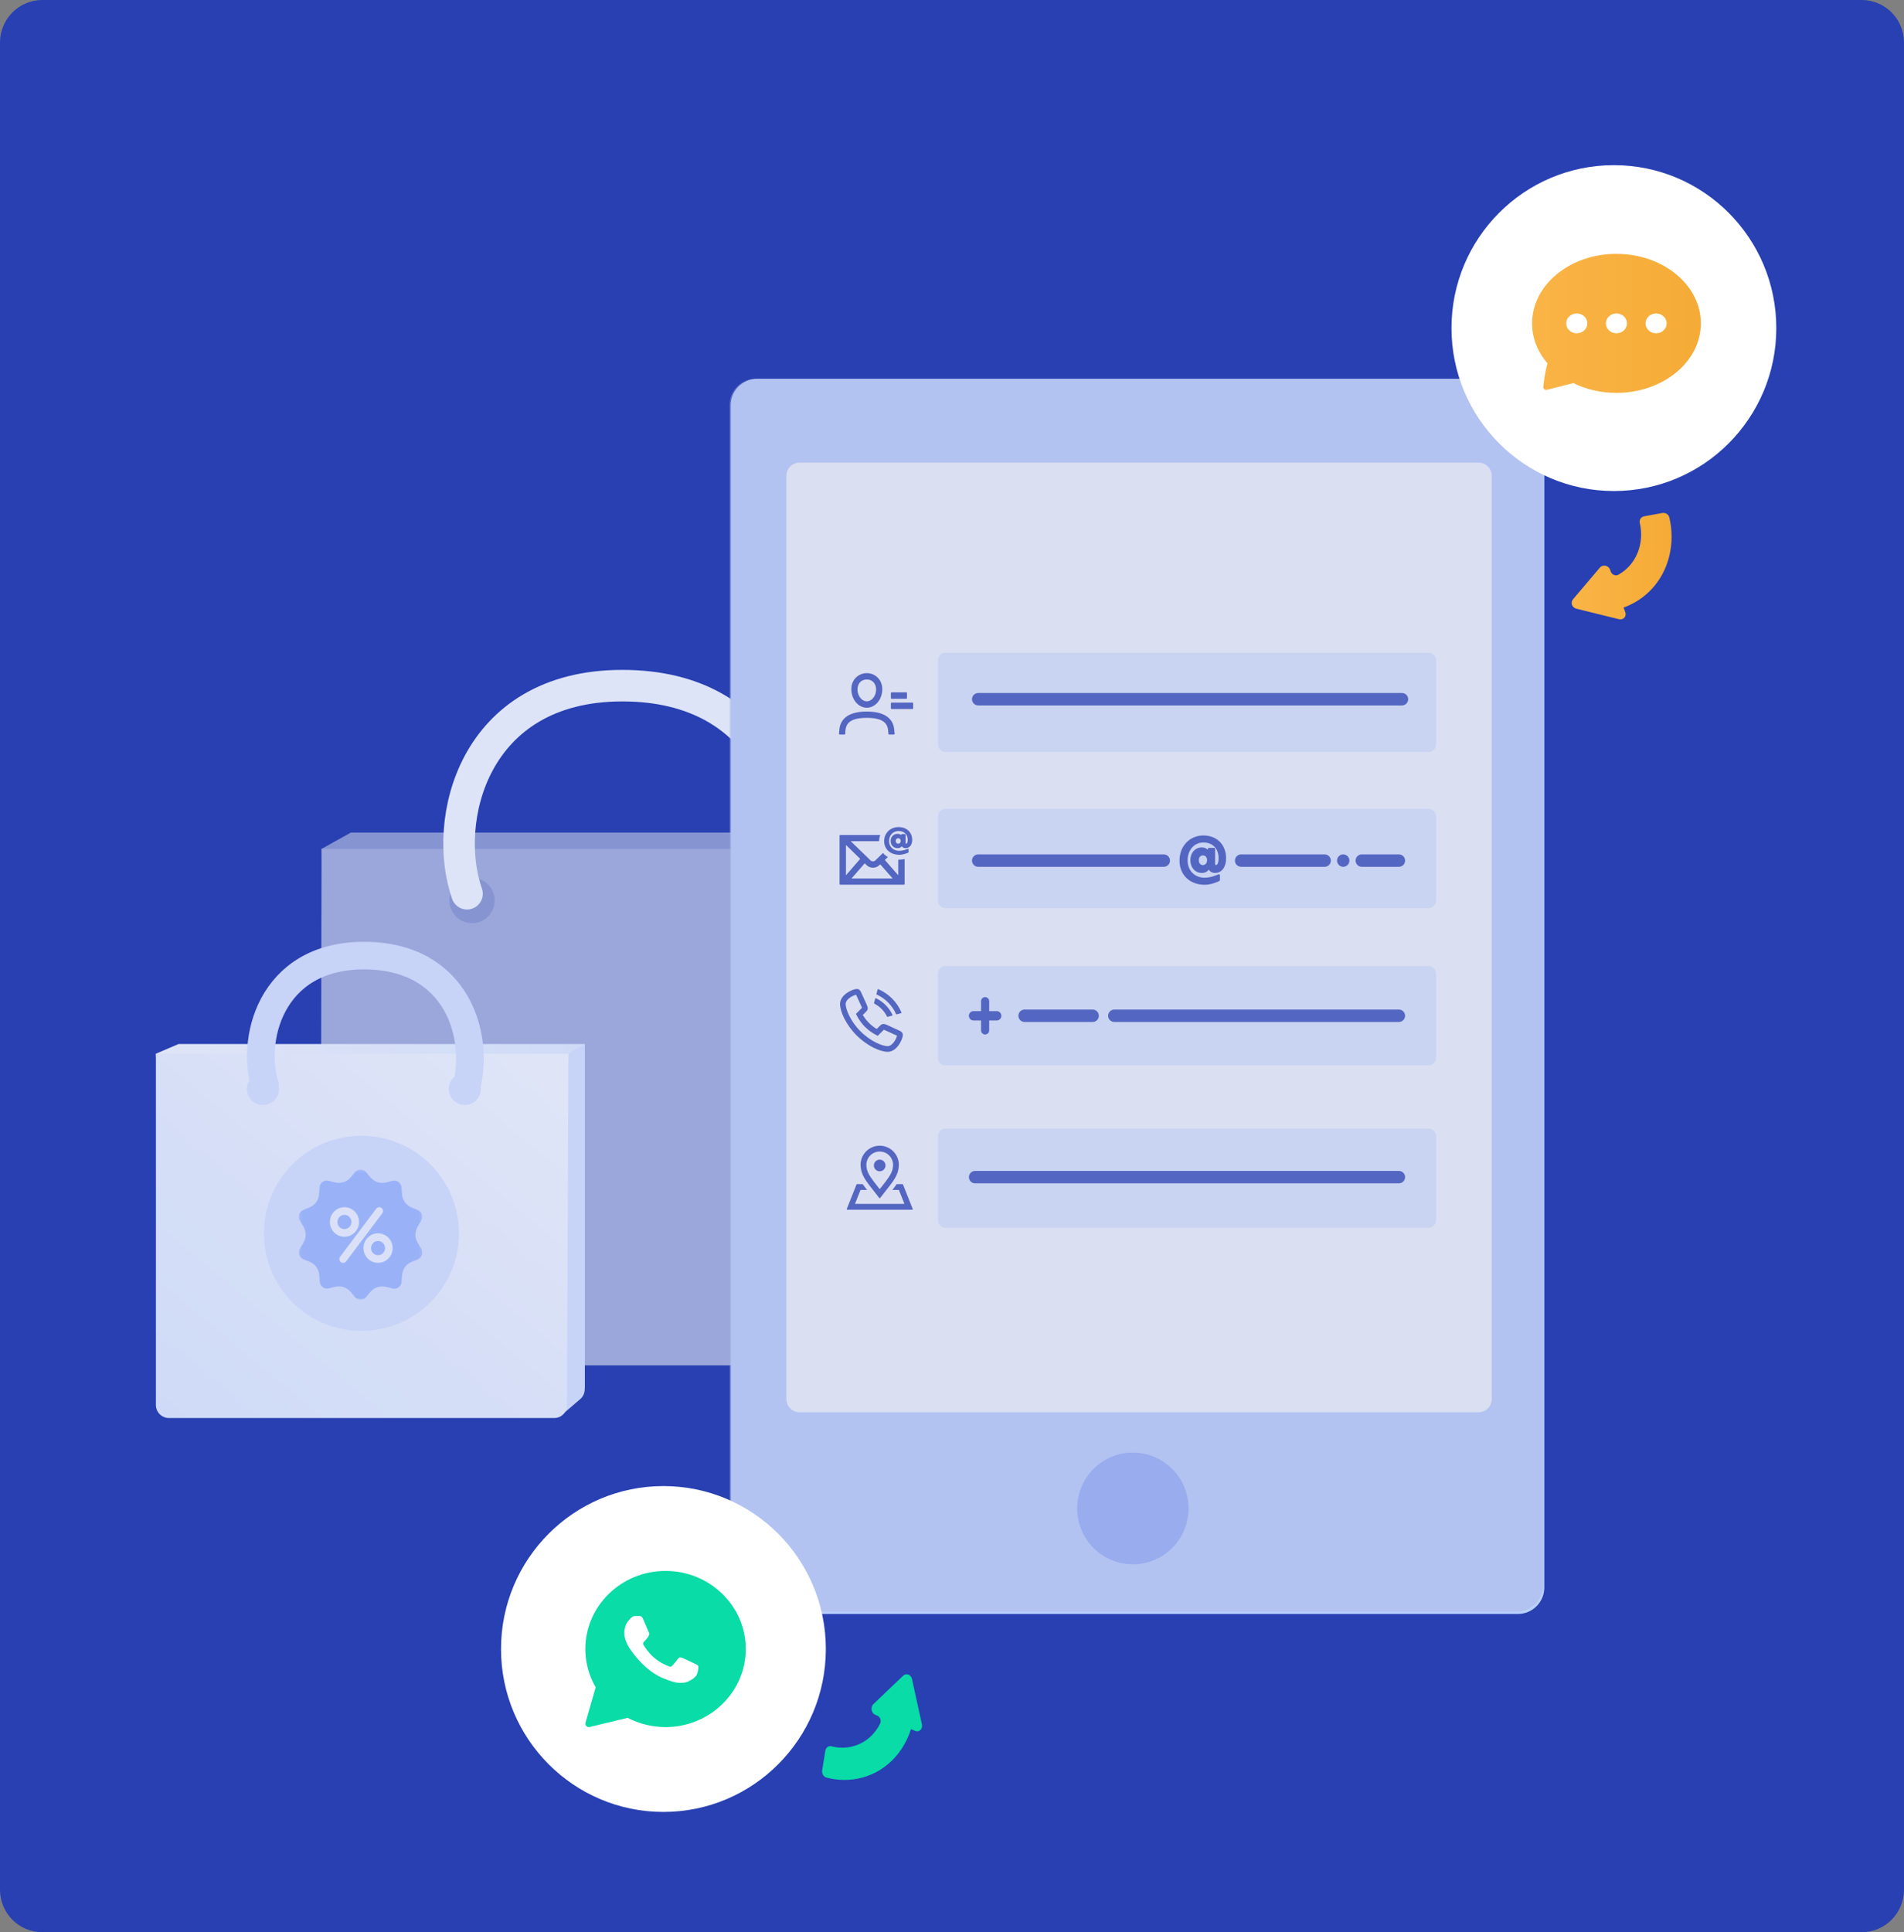 <svg xmlns="http://www.w3.org/2000/svg" width="689" height="699" viewBox="0 0 689 699" fill="none"><rect x="0" y="0" width="689" height="699" fill="#808080" stroke="none"/><g clip-path="url(#clip0_10610_3734)"><path d="M558.832 289.863H19.266V561.551H558.832V289.863Z" fill="white"></path><path d="M673.675 0H15.325C6.861 0 0 6.881 0 15.369V683.631C0 692.119 6.861 699 15.325 699H673.675C682.139 699 689 692.119 689 683.631V15.369C689 6.881 682.139 0 673.675 0Z" fill="#2840B2"></path><g opacity="0.9"><path fill-rule="evenodd" clip-rule="evenodd" d="M126.953 301.203H335.022L332.795 472.22C332.727 477.261 328.72 481.359 323.694 481.527L133.513 487.736C128.364 487.904 124.031 483.885 123.808 478.721L116.363 307.097L126.942 301.214L126.953 301.203Z" fill="#909FD6"></path><path fill-rule="evenodd" clip-rule="evenodd" d="M335.024 301.203V477.014C335.024 479.686 333.893 482.246 331.9 484.031L323.27 491.811L326.796 307.086L335.024 301.203Z" fill="#909FD6"></path><path fill-rule="evenodd" clip-rule="evenodd" d="M116.373 307.086H326.793L326.513 484.502C326.513 489.7 322.293 493.922 317.11 493.922H125.407C120.202 493.922 115.993 489.689 116.004 484.469L116.362 307.086H116.373Z" fill="#A7B1DF"></path><path d="M170.823 333.973C175.349 333.973 179.017 330.304 179.017 325.778C179.017 321.251 175.349 317.582 170.823 317.582C166.298 317.582 162.629 321.251 162.629 325.778C162.629 330.304 166.298 333.973 170.823 333.973Z" fill="#909FD6"></path><path d="M274.183 333.973C278.708 333.973 282.377 330.304 282.377 325.778C282.377 321.251 278.708 317.582 274.183 317.582C269.657 317.582 265.988 321.251 265.988 325.778C265.988 330.304 269.657 333.973 274.183 333.973Z" fill="#909FD6"></path><path d="M168.999 323.318C159.82 297.081 171.059 248.043 225.195 248.043C279.33 248.043 291.711 294.802 283.674 323.318" stroke="#F1F6FF" stroke-width="11.41" stroke-linecap="round"></path><path fill-rule="evenodd" clip-rule="evenodd" d="M64.646 377.679H211.583V501.263C211.583 502.723 210.911 504.092 209.769 504.991L201.004 511.805L66.706 509.526C64.22 509.481 62.205 507.517 62.093 505.024L56.418 381.193L64.646 377.668V377.679Z" fill="url(#paint0_linear_10610_3734)"></path><path fill-rule="evenodd" clip-rule="evenodd" d="M205.718 381.205L211.595 377.68V502.577C211.595 503.958 210.991 505.26 209.949 506.159L203.367 511.806L205.718 381.205Z" fill="#D8E3FF"></path><path fill-rule="evenodd" clip-rule="evenodd" d="M56.418 381.203H205.706L205.168 508.402C205.168 510.939 203.109 512.983 200.579 512.983H61.12C58.523 512.983 56.418 510.872 56.418 508.268V381.203Z" fill="url(#paint1_linear_10610_3734)"></path><path d="M130.792 481.469C150.285 481.469 166.088 465.666 166.088 446.172C166.088 426.678 150.285 410.875 130.792 410.875C111.299 410.875 95.496 426.678 95.496 446.172C95.496 465.666 111.299 481.469 130.792 481.469Z" fill="#D8E3FF"></path><mask id="mask0_10610_3734" style="mask-type:luminance" maskUnits="userSpaceOnUse" x="108" y="423" width="45" height="48"><path d="M152.814 423.148H108.148V470.211H152.814V423.148Z" fill="white"></path></mask><g mask="url(#mask0_10610_3734)"><path fill-rule="evenodd" clip-rule="evenodd" d="M152.365 441.694C151.85 442.57 151.279 443.412 150.865 444.321C150.059 446.107 150.193 447.88 151.156 449.587C151.57 450.317 152.007 451.035 152.432 451.754C153.283 453.168 152.678 454.998 151.134 455.627C150.406 455.93 149.656 456.188 148.939 456.514C146.924 457.423 145.76 458.995 145.492 461.195C145.38 462.06 145.38 462.947 145.301 463.811C145.156 465.417 143.611 466.517 142.044 466.135C141.159 465.922 140.286 465.641 139.402 465.484C137.253 465.113 135.428 465.765 133.984 467.426C133.491 467.999 133.021 468.594 132.54 469.177C131.409 470.525 129.473 470.513 128.364 469.144C127.872 468.538 127.402 467.92 126.887 467.348C125.375 465.675 123.495 465.057 121.289 465.518C120.539 465.675 119.812 465.888 119.073 466.079C117.371 466.517 115.804 465.36 115.692 463.609C115.625 462.621 115.625 461.622 115.446 460.656C115.054 458.636 113.868 457.221 111.976 456.424C111.293 456.132 110.61 455.874 109.916 455.604C108.27 454.953 107.677 453.112 108.606 451.596C109.132 450.732 109.703 449.879 110.106 448.969C110.912 447.173 110.767 445.377 109.782 443.659C109.379 442.952 108.942 442.256 108.528 441.56C107.688 440.156 108.282 438.338 109.782 437.709C110.442 437.439 111.114 437.181 111.774 436.912C114.114 435.935 115.345 434.161 115.502 431.624C115.547 430.905 115.58 430.187 115.648 429.468C115.793 427.886 117.338 426.785 118.871 427.156C119.767 427.369 120.651 427.661 121.569 427.818C123.719 428.177 125.532 427.526 126.965 425.876C127.458 425.303 127.928 424.708 128.409 424.125C129.528 422.777 131.476 422.789 132.585 424.147C133.144 424.832 133.67 425.562 134.297 426.19C135.82 427.728 137.667 428.234 139.771 427.751C140.51 427.582 141.249 427.38 141.988 427.189C143.589 426.785 145.145 427.886 145.29 429.536C145.368 430.389 145.368 431.254 145.469 432.107C145.727 434.307 146.88 435.879 148.872 436.8C149.6 437.136 150.361 437.417 151.1 437.72C152.119 438.136 152.779 439.112 152.768 440.201C152.757 440.729 152.6 441.212 152.331 441.661L152.365 441.694Z" fill="#A5BFFF"></path><g opacity="0.8"><path fill-rule="evenodd" clip-rule="evenodd" d="M124.648 445.086C123.003 445.086 121.671 443.728 121.671 442.066C121.671 440.405 123.003 439.046 124.648 439.046C126.294 439.046 127.626 440.405 127.626 442.066C127.626 443.728 126.294 445.086 124.648 445.086ZM124.648 437.16C121.984 437.16 119.812 439.361 119.812 442.066C119.812 444.772 121.984 446.972 124.648 446.972C127.313 446.972 129.484 444.772 129.484 442.066C129.484 439.361 127.313 437.16 124.648 437.16ZM136.805 454.528C135.16 454.528 133.828 453.17 133.828 451.508C133.828 449.846 135.16 448.488 136.805 448.488C138.451 448.488 139.783 449.846 139.783 451.508C139.783 453.17 138.451 454.528 136.805 454.528ZM136.805 446.602C134.141 446.602 131.97 448.802 131.97 451.508C131.97 454.214 134.141 456.414 136.805 456.414C139.47 456.414 141.641 454.214 141.641 451.508C141.641 448.802 139.47 446.602 136.805 446.602ZM123.439 454.898L136.492 437.531C136.671 437.295 136.94 437.16 137.231 437.16C138.003 437.16 138.44 438.058 137.97 438.676L124.917 456.044C124.738 456.279 124.469 456.414 124.178 456.414C123.406 456.414 122.969 455.516 123.439 454.898Z" fill="white"></path><path d="M121.233 442.066C121.233 443.975 122.756 445.524 124.648 445.524V444.648C123.248 444.648 122.106 443.492 122.106 442.066H121.233ZM124.648 438.608C122.756 438.608 121.233 440.169 121.233 442.066H122.106C122.106 440.64 123.248 439.484 124.648 439.484V438.608ZM128.062 442.066C128.062 440.158 126.539 438.608 124.648 438.608V439.484C126.047 439.484 127.189 440.64 127.189 442.066H128.062ZM124.648 445.524C126.539 445.524 128.062 443.963 128.062 442.066H127.189C127.189 443.492 126.047 444.648 124.648 444.648V445.524ZM120.248 442.066C120.248 439.596 122.23 437.598 124.648 437.598V436.722C121.737 436.722 119.375 439.125 119.375 442.066H120.248ZM124.648 446.534C122.23 446.534 120.248 444.536 120.248 442.066H119.375C119.375 445.008 121.737 447.41 124.648 447.41V446.534ZM129.047 442.066C129.047 444.536 127.066 446.534 124.648 446.534V447.41C127.558 447.41 129.92 445.008 129.92 442.066H129.047ZM124.648 437.598C127.066 437.598 129.047 439.596 129.047 442.066H129.92C129.92 439.125 127.558 436.722 124.648 436.722V437.598ZM133.39 451.508C133.39 453.416 134.913 454.966 136.805 454.966V454.09C135.405 454.09 134.263 452.934 134.263 451.508H133.39ZM136.805 448.05C134.913 448.05 133.39 449.611 133.39 451.508H134.263C134.263 450.082 135.405 448.926 136.805 448.926V448.05ZM140.219 451.508C140.219 449.611 138.696 448.05 136.805 448.05V448.926C138.204 448.926 139.346 450.082 139.346 451.508H140.219ZM136.805 454.966C138.696 454.966 140.219 453.405 140.219 451.508H139.346C139.346 452.934 138.204 454.09 136.805 454.09V454.966ZM132.405 451.508C132.405 449.038 134.387 447.04 136.805 447.04V446.164C133.894 446.164 131.532 448.566 131.532 451.508H132.405ZM136.805 455.976C134.387 455.976 132.405 453.978 132.405 451.508H131.532C131.532 454.449 133.894 456.852 136.805 456.852V455.976ZM141.215 451.508C141.215 453.978 139.234 455.976 136.816 455.976V456.852C139.726 456.852 142.088 454.449 142.088 451.508H141.215ZM136.805 447.04C139.223 447.04 141.204 449.038 141.204 451.508H142.077C142.077 448.566 139.715 446.164 136.805 446.164V447.04ZM136.144 437.261L123.092 454.629L123.786 455.157L136.838 437.789L136.144 437.261ZM137.23 436.722C136.805 436.722 136.402 436.924 136.144 437.272L136.838 437.8C136.928 437.676 137.073 437.598 137.23 437.598V436.722ZM138.316 438.934C138.999 438.036 138.372 436.711 137.23 436.711V437.587C137.633 437.587 137.879 438.058 137.622 438.406L138.316 438.934ZM125.263 456.313L138.316 438.945L137.622 438.417L124.569 455.785L125.263 456.313ZM124.177 456.852C124.603 456.852 125.006 456.65 125.263 456.302L124.569 455.774C124.48 455.897 124.334 455.976 124.177 455.976V456.852ZM123.08 454.64C122.397 455.538 123.024 456.863 124.166 456.863V455.987C123.763 455.987 123.517 455.516 123.774 455.168L123.08 454.64Z" fill="white"></path></g></g><path d="M95.162 399.737C98.359 399.737 100.95 397.139 100.95 393.933C100.95 390.728 98.359 388.129 95.162 388.129C91.966 388.129 89.375 390.728 89.375 393.933C89.375 397.139 91.966 399.737 95.162 399.737Z" fill="#D8E3FF"></path><path d="M168.205 399.737C171.402 399.737 173.993 397.139 173.993 393.933C173.993 390.728 171.402 388.129 168.205 388.129C165.009 388.129 162.418 390.728 162.418 393.933C162.418 397.139 165.009 399.737 168.205 399.737Z" fill="#D8E3FF"></path><path d="M96.213 393.653C90.414 376.947 97.511 345.703 131.71 345.703C165.909 345.703 173.722 375.488 168.651 393.653" stroke="#D8E3FF" stroke-width="10" stroke-miterlimit="10"></path></g><path d="M549.295 137.047H273.959C268.692 137.047 264.422 141.329 264.422 146.612V574.306C264.422 579.589 268.692 583.872 273.959 583.872H549.295C554.563 583.872 558.833 579.589 558.833 574.306V146.612C558.833 141.329 554.563 137.047 549.295 137.047Z" fill="#BAD0FF"></path><path d="M535.044 167.359H289.328C286.7 167.359 284.57 169.496 284.57 172.131V506.127C284.57 508.762 286.7 510.898 289.328 510.898H535.044C537.671 510.898 539.801 508.762 539.801 506.127V172.131C539.801 169.496 537.671 167.359 535.044 167.359Z" fill="white"></path><path d="M409.947 565.908C421.075 565.908 430.096 556.861 430.096 545.7C430.096 534.54 421.075 525.492 409.947 525.492C398.818 525.492 389.797 534.54 389.797 545.7C389.797 556.861 398.818 565.908 409.947 565.908Z" fill="#8FA9F6"></path><path d="M519.833 342.766H302.305C299.312 342.766 296.887 345.198 296.887 348.199V386.73C296.887 389.731 299.312 392.163 302.305 392.163H519.833C522.825 392.163 525.251 389.731 525.251 386.73V348.199C525.251 345.198 522.825 342.766 519.833 342.766Z" fill="white"></path><path d="M516.946 349.5H342.135C340.639 349.5 339.426 350.716 339.426 352.217V382.709C339.426 384.209 340.639 385.426 342.135 385.426H516.946C518.442 385.426 519.655 384.209 519.655 382.709V352.217C519.655 350.716 518.442 349.5 516.946 349.5Z" fill="#E0EBFF"></path><path d="M370.77 365.219H395.398C396.629 365.219 397.637 366.229 397.637 367.464C397.637 368.699 396.629 369.709 395.398 369.709H370.77C369.539 369.709 368.531 368.699 368.531 367.464C368.531 366.229 369.539 365.219 370.77 365.219Z" fill="#1933AC"></path><path d="M403.231 365.219H506.219C507.45 365.219 508.458 366.229 508.458 367.464C508.458 368.699 507.45 369.709 506.219 369.709H403.231C402 369.709 400.992 368.699 400.992 367.464C400.992 366.229 402 365.219 403.231 365.219Z" fill="#1933AC"></path><path d="M357.953 369.157H360.684C361.613 369.157 362.363 368.405 362.363 367.473C362.363 366.542 361.613 365.789 360.684 365.789H357.953V362.186C357.953 361.377 357.292 360.715 356.486 360.715C355.68 360.715 355.02 361.366 355.02 362.186V365.789H352.289C351.359 365.789 350.609 366.542 350.609 367.473C350.609 368.405 351.359 369.157 352.289 369.157H355.02V372.761C355.02 373.569 355.68 374.232 356.486 374.232C357.292 374.232 357.953 373.581 357.953 372.761V369.157Z" fill="#1933AC"></path><path d="M331.589 352.871H299.125V385.429H331.589V352.871Z" fill="white"></path><path fill-rule="evenodd" clip-rule="evenodd" d="M321.213 378.468C319.332 378.456 315.045 376.761 311.373 373.079C307.701 369.397 306.033 365.108 306.011 363.233C305.988 361.729 308.015 360.348 309.783 359.843C310.108 360.584 311.944 364.569 311.944 364.58C311.944 364.58 309.738 366.781 309.738 366.792C311.541 370.575 314.283 373.101 317.642 374.718C317.675 374.684 319.813 372.54 319.847 372.506C319.881 372.518 323.866 374.348 324.616 374.673C324.246 376.144 322.802 378.468 321.213 378.468ZM325.444 372.832C318.862 369.935 319.936 369.565 317.261 372.248C315.28 371.058 313.511 369.352 312.212 367.185C314.888 364.502 314.485 365.579 311.63 359.034C311.451 358.619 311.071 357.766 310.041 357.766C308.686 357.766 303.951 359.73 303.985 363.267C304.018 365.916 306.056 370.631 309.94 374.527C313.813 378.412 318.526 380.477 321.168 380.511C323.854 380.522 325.825 377.772 326.552 375.279C326.911 374.033 326.608 373.348 325.433 372.843L325.444 372.832Z" fill="#1933AC"></path><path d="M316.713 361.268C316.747 361.145 316.881 361.078 316.993 361.134C319.613 362.369 321.728 364.49 322.949 367.14C323.005 367.252 322.937 367.387 322.814 367.421L321.225 367.859C321.135 367.881 321.034 367.836 320.99 367.746C320.004 365.737 318.392 364.098 316.389 363.087C316.299 363.042 316.266 362.952 316.288 362.863L316.702 361.257L316.713 361.268ZM317.564 357.979C317.598 357.855 317.732 357.788 317.844 357.844C321.605 359.472 324.594 362.481 326.206 366.242C326.251 366.354 326.195 366.489 326.072 366.523L324.493 366.96C324.393 366.983 324.292 366.938 324.258 366.848C322.87 363.716 320.374 361.212 317.273 359.798C317.184 359.753 317.139 359.663 317.161 359.562L317.575 357.968L317.564 357.979Z" fill="#1933AC"></path><path d="M519.833 285.508H302.305C299.312 285.508 296.887 287.941 296.887 290.942V329.472C296.887 332.473 299.312 334.906 302.305 334.906H519.833C522.825 334.906 525.251 332.473 525.251 329.472V290.942C525.251 287.941 522.825 285.508 519.833 285.508Z" fill="white"></path><path d="M516.946 292.617H342.135C340.639 292.617 339.426 293.834 339.426 295.334V325.826C339.426 327.326 340.639 328.543 342.135 328.543H516.946C518.442 328.543 519.655 327.326 519.655 325.826V295.334C519.655 293.834 518.442 292.617 516.946 292.617Z" fill="#E0EBFF"></path><path d="M353.977 309.086H421.143C422.375 309.086 423.382 310.096 423.382 311.331C423.382 312.566 422.375 313.577 421.143 313.577H353.977C352.746 313.577 351.738 312.566 351.738 311.331C351.738 310.096 352.746 309.086 353.977 309.086Z" fill="#1933AC"></path><path d="M449.129 309.086H479.354C480.586 309.086 481.593 310.096 481.593 311.331C481.593 312.566 480.586 313.577 479.354 313.577H449.129C447.898 313.577 446.891 312.566 446.891 311.331C446.891 310.096 447.898 309.086 449.129 309.086Z" fill="#1933AC"></path><path d="M486.071 309.086C487.302 309.086 488.31 310.096 488.31 311.331C488.31 312.566 487.302 313.577 486.071 313.577C484.84 313.577 483.832 312.566 483.832 311.331C483.832 310.096 484.84 309.086 486.071 309.086Z" fill="#1933AC"></path><path d="M492.786 309.086H506.219C507.45 309.086 508.458 310.096 508.458 311.331C508.458 312.566 507.45 313.577 506.219 313.577H492.786C491.554 313.577 490.547 312.566 490.547 311.331C490.547 310.096 491.554 309.086 492.786 309.086Z" fill="#1933AC"></path><path fill-rule="evenodd" clip-rule="evenodd" d="M436.806 311.194C436.806 312.227 436.19 312.956 435.306 312.956C434.422 312.956 433.806 312.249 433.806 311.194C433.806 310.139 434.399 309.454 435.306 309.454C436.213 309.454 436.806 310.15 436.806 311.194ZM437.086 307.399C436.526 306.86 435.765 306.568 434.903 306.568C432.508 306.568 430.761 308.511 430.761 311.183C430.761 313.855 432.508 315.797 434.903 315.797C435.989 315.797 436.873 315.37 437.444 314.573C437.881 315.359 438.687 315.797 439.706 315.797C442.079 315.797 443.679 313.686 443.679 310.554C443.679 305.592 440.377 302.246 435.463 302.246C430.549 302.246 426.832 306.052 426.832 311.306C426.832 316.56 430.582 320.074 435.955 320.074C438.217 320.074 440.5 319.075 441.217 318.727C441.362 318.66 441.452 318.514 441.452 318.345V316.684C441.452 316.381 441.15 316.178 440.892 316.302C439.963 316.74 438.015 317.514 435.955 317.526H435.899C434.142 317.526 432.564 316.886 431.444 315.729C430.358 314.596 429.754 313.013 429.754 311.272C429.754 307.511 432.161 304.772 435.463 304.772C438.765 304.772 440.97 306.95 440.97 310.464C440.97 311.957 440.601 312.934 440.03 312.934C439.862 312.934 439.706 312.934 439.706 312.316V307.141C439.706 306.905 439.526 306.726 439.303 306.726H437.5C437.265 306.726 437.097 306.916 437.097 307.141V307.377L437.086 307.399Z" fill="#1933AC"></path><path d="M333.828 293.367H296.887V329.293H333.828V293.367Z" fill="white"></path><path fill-rule="evenodd" clip-rule="evenodd" d="M325.945 304.225C325.945 304.809 325.576 305.213 325.039 305.213C324.501 305.213 324.132 304.82 324.132 304.225C324.132 303.63 324.49 303.249 325.039 303.249C325.587 303.249 325.945 303.642 325.945 304.225ZM326.125 302.104C325.789 301.8 325.33 301.643 324.804 301.643C323.36 301.643 322.307 302.732 322.307 304.237C322.307 305.741 323.36 306.83 324.804 306.83C325.464 306.83 325.99 306.594 326.337 306.145C326.606 306.583 327.087 306.83 327.703 306.83C329.136 306.83 330.099 305.64 330.099 303.877C330.099 301.082 328.106 299.207 325.151 299.207C322.195 299.207 319.945 301.351 319.945 304.293C319.945 307.234 322.207 309.221 325.442 309.221C326.807 309.221 328.184 308.66 328.621 308.469C328.71 308.435 328.766 308.346 328.766 308.256V307.324C328.766 307.156 328.587 307.043 328.431 307.111C327.871 307.358 326.696 307.795 325.453 307.795H325.419C324.356 307.795 323.416 307.436 322.733 306.785C322.072 306.145 321.714 305.258 321.714 304.282C321.714 302.171 323.158 300.633 325.162 300.633C327.166 300.633 328.475 301.857 328.475 303.832C328.475 304.674 328.252 305.225 327.905 305.225C327.804 305.225 327.703 305.225 327.703 304.877V301.969C327.703 301.845 327.591 301.733 327.457 301.733H326.371C326.237 301.733 326.125 301.834 326.125 301.969V302.104Z" fill="#1933AC"></path><path fill-rule="evenodd" clip-rule="evenodd" d="M308.137 317.796L312.917 312.306L313.723 313.092C314.82 314.158 316.969 314.158 318.066 313.092L318.525 312.665L323.037 317.807H308.137V317.796ZM306.122 305.671L310.902 310.33L311.282 310.7L306.122 316.65V305.671ZM325.197 311.015C325.197 311.015 325.107 311.015 325.052 311.015V316.65L320.193 311.093L321.167 310.184L321.313 310.049C320.619 309.656 320.014 309.162 319.533 308.578L316.689 311.329C316.32 311.688 315.469 311.699 315.089 311.329L307.857 304.323H318.1C318.122 303.526 318.268 302.774 318.536 302.078H304.04C303.917 302.078 303.805 302.179 303.805 302.303V319.816C303.805 319.94 303.905 320.041 304.04 320.041H327.122C327.246 320.041 327.358 319.94 327.358 319.816V310.768C326.686 310.936 325.958 311.015 325.186 311.015H325.197Z" fill="#1933AC"></path><path d="M519.833 400.023H302.305C299.312 400.023 296.887 402.456 296.887 405.457V443.987C296.887 446.988 299.312 449.421 302.305 449.421H519.833C522.825 449.421 525.251 446.988 525.251 443.987V405.457C525.251 402.456 522.825 400.023 519.833 400.023Z" fill="white"></path><path d="M516.946 408.25H342.135C340.639 408.25 339.426 409.466 339.426 410.967V441.459C339.426 442.959 340.639 444.176 342.135 444.176H516.946C518.442 444.176 519.655 442.959 519.655 441.459V410.967C519.655 409.466 518.442 408.25 516.946 408.25Z" fill="#E0EBFF"></path><path d="M352.86 423.598H506.222C507.454 423.598 508.461 424.608 508.461 425.843C508.461 427.078 507.454 428.088 506.222 428.088H352.86C351.629 428.088 350.621 427.078 350.621 425.843C350.621 424.608 351.629 423.598 352.86 423.598Z" fill="#1933AC"></path><path d="M334.946 409.004H301.363V442.684H334.946V409.004Z" fill="white"></path><path d="M312.076 428.367C312.143 428.367 312.21 428.401 312.244 428.457C312.568 428.918 312.893 429.355 313.217 429.782C313.363 429.973 313.553 430.209 313.755 430.478H311.393L309.389 435.53H327.289L325.285 430.478H322.923C323.124 430.209 323.315 429.973 323.46 429.782C323.785 429.355 324.11 428.918 324.434 428.457C324.479 428.401 324.535 428.367 324.602 428.367H326.572C326.662 428.367 326.74 428.424 326.763 428.502L330.278 437.349C330.334 437.484 330.233 437.641 330.087 437.641H306.624C306.478 437.641 306.378 437.495 306.434 437.349L309.937 428.502C309.971 428.424 310.049 428.367 310.139 428.367H312.098H312.076ZM318.333 414.469C322.151 414.469 325.263 417.567 325.263 421.384C325.263 424.404 323.707 426.672 322.117 428.738C321.289 429.816 319.173 432.521 319.162 432.533L318.501 433.375C318.423 433.487 318.255 433.487 318.177 433.375L317.516 432.533C317.516 432.533 315.389 429.816 314.561 428.738C312.971 426.672 311.415 424.393 311.415 421.384C311.415 417.567 314.527 414.469 318.344 414.469H318.333ZM318.333 416.579C315.669 416.579 313.508 418.735 313.508 421.396C313.508 423.529 314.505 425.235 316.218 427.469C316.71 428.109 317.65 429.322 318.344 430.197C319.027 429.322 319.979 428.109 320.471 427.469C322.184 425.235 323.18 423.529 323.18 421.396C323.18 418.746 321.02 416.579 318.356 416.579H318.333Z" fill="#1933AC"></path><path fill-rule="evenodd" clip-rule="evenodd" d="M318.335 423.733C319.488 423.733 320.44 422.79 320.44 421.622C320.44 420.455 319.499 419.512 318.335 419.512C317.171 419.512 316.23 420.455 316.23 421.622C316.23 422.79 317.171 423.733 318.335 423.733Z" fill="#1933AC"></path><path d="M519.833 229.375H302.305C299.312 229.375 296.887 231.808 296.887 234.809V273.339C296.887 276.34 299.312 278.773 302.305 278.773H519.833C522.825 278.773 525.251 276.34 525.251 273.339V234.809C525.251 231.808 522.825 229.375 519.833 229.375Z" fill="white"></path><path d="M516.946 236.109H342.135C340.639 236.109 339.426 237.326 339.426 238.826V269.318C339.426 270.819 340.639 272.035 342.135 272.035H516.946C518.442 272.035 519.655 270.819 519.655 269.318V238.826C519.655 237.326 518.442 236.109 516.946 236.109Z" fill="#E0EBFF"></path><path d="M353.977 250.707H507.34C508.571 250.707 509.578 251.717 509.578 252.952C509.578 254.187 508.571 255.198 507.34 255.198H353.977C352.746 255.198 351.738 254.187 351.738 252.952C351.738 251.717 352.746 250.707 353.977 250.707Z" fill="#1933AC"></path><path d="M334.947 236.109H299.125V273.158H334.947V236.109Z" fill="white"></path><path d="M313.644 257.407C321.861 257.407 323.339 261.449 323.585 263.862L323.73 265.49C323.742 265.625 323.641 265.737 323.506 265.737H321.715C321.603 265.737 321.503 265.647 321.491 265.524C321.324 263.2 321.491 259.686 313.655 259.686C305.819 259.686 305.987 263.2 305.853 265.524C305.853 265.647 305.741 265.737 305.629 265.737H303.838C303.704 265.737 303.603 265.625 303.614 265.49L303.748 263.885C303.995 261.46 305.439 257.407 313.655 257.407H313.644ZM313.667 243.52C316.678 243.52 319.085 245.821 319.253 248.863C319.477 252.793 316.868 256.026 313.667 256.026C310.465 256.026 307.857 252.77 308.081 248.863C308.249 245.821 310.655 243.52 313.667 243.52ZM313.667 245.821C309.961 245.821 309.424 250.402 311.529 252.692C312.782 254.061 314.562 254.061 315.816 252.692C317.954 250.368 317.316 245.821 313.678 245.821H313.667Z" fill="#1933AC"></path><path d="M330.223 254.174C330.346 254.174 330.447 254.275 330.447 254.409V256.262C330.447 256.385 330.346 256.498 330.223 256.498H322.611C322.487 256.498 322.387 256.396 322.387 256.262V254.409C322.387 254.286 322.487 254.174 322.611 254.174H330.223ZM327.984 250.469C328.107 250.469 328.208 250.57 328.208 250.705V252.557C328.208 252.68 328.107 252.793 327.984 252.793H322.611C322.487 252.793 322.387 252.692 322.387 252.557V250.705C322.387 250.581 322.487 250.469 322.611 250.469H327.984Z" fill="#1933AC"></path><g opacity="0.41"><path d="M548.873 137H273.538C268.27 137 264 141.282 264 146.565V573.451C264 578.734 268.27 583.016 273.538 583.016H548.873C554.141 583.016 558.411 578.734 558.411 573.451V146.565C558.411 141.282 554.141 137 548.873 137Z" fill="#A7B1DF"></path></g><path d="M240.075 655.486C272.533 655.486 298.845 629.098 298.845 596.546C298.845 563.994 272.533 537.605 240.075 537.605C207.617 537.605 181.305 563.994 181.305 596.546C181.305 629.098 207.617 655.486 240.075 655.486Z" fill="white"></path><path d="M240.846 568.297C224.838 568.297 211.819 580.972 211.819 596.543C211.819 601.405 213.106 606.187 215.558 610.408L211.863 623.229C211.74 623.656 211.863 624.105 212.177 624.419C212.423 624.666 212.748 624.79 213.084 624.79C213.184 624.79 213.285 624.779 213.386 624.756L227.133 621.444C231.33 623.633 236.054 624.79 240.846 624.79C256.854 624.79 269.873 612.115 269.873 596.543C269.873 580.972 256.854 568.297 240.846 568.297ZM252.23 605.626C251.682 607.119 249.051 608.489 247.775 608.679C246.644 608.848 245.2 608.915 243.622 608.421C242.659 608.129 241.439 607.725 239.861 607.074C233.245 604.29 228.924 597.812 228.599 597.385C228.274 596.959 225.912 593.905 225.912 590.75C225.912 587.596 227.614 586.046 228.218 585.395C228.823 584.755 229.539 584.598 229.976 584.598C230.413 584.598 230.849 584.598 231.241 584.621C231.644 584.643 232.192 584.463 232.73 585.721C233.278 587.001 234.599 590.167 234.756 590.481C234.924 590.807 235.036 591.177 234.812 591.604C234.588 592.03 234.487 592.3 234.151 592.67C233.816 593.041 233.457 593.501 233.166 593.793C232.83 594.118 232.495 594.455 232.875 595.106C233.256 595.746 234.588 597.846 236.547 599.552C239.066 601.741 241.193 602.415 241.853 602.741C242.514 603.066 242.894 603.01 243.286 602.583C243.667 602.157 244.932 600.708 245.368 600.069C245.805 599.429 246.241 599.53 246.857 599.743C247.461 599.956 250.708 601.506 251.357 601.831C252.018 602.157 252.454 602.314 252.622 602.583C252.79 602.853 252.79 604.133 252.241 605.637L252.23 605.626Z" fill="#09DCA6"></path><path fill-rule="evenodd" clip-rule="evenodd" d="M298.643 633.412C298.833 632.222 299.84 631.458 300.881 631.739C303.512 632.424 306.143 632.424 308.695 631.739C311.281 631.054 313.553 629.73 315.456 627.799C316.665 626.586 317.684 625.138 318.479 623.555C319.039 622.432 318.468 621.04 317.382 620.613L316.755 620.366C315.288 619.783 314.908 617.593 316.072 616.471L326.841 606.187C327.949 605.132 329.673 605.805 330.031 607.444L333.614 623.802C333.961 625.396 332.662 626.754 331.319 626.216L329.662 625.553C329.662 625.553 329.64 625.553 329.64 625.564C329.203 626.945 328.655 628.304 328.016 629.595C324.658 636.421 318.949 641.215 311.953 643.078C309.859 643.639 307.699 643.909 305.538 643.909C303.389 643.909 301.217 643.617 299.09 643.067H299.068C298.016 642.786 297.322 641.585 297.523 640.384L298.654 633.434L298.643 633.412Z" fill="#09DCA6"></path><path d="M584.02 177.631C616.478 177.631 642.791 151.242 642.791 118.69C642.791 86.138 616.478 59.75 584.02 59.75C551.562 59.75 525.25 86.138 525.25 118.69C525.25 151.242 551.562 177.631 584.02 177.631Z" fill="white"></path><path fill-rule="evenodd" clip-rule="evenodd" d="M594.978 186.778C593.848 186.98 593.131 188.058 593.389 189.169C594.038 191.965 594.038 194.771 593.389 197.488C592.74 200.239 591.486 202.664 589.672 204.696C588.519 205.976 587.154 207.065 585.654 207.907C584.601 208.502 583.28 207.895 582.866 206.739L582.631 206.077C582.071 204.516 580 204.112 578.948 205.347L569.22 216.809C568.224 217.988 568.862 219.818 570.418 220.2L585.889 224.017C587.389 224.387 588.676 223.007 588.172 221.57L587.545 219.807C587.545 219.807 587.545 219.784 587.557 219.773C588.866 219.302 590.143 218.729 591.363 218.044C597.822 214.463 602.344 208.389 604.113 200.935C604.639 198.712 604.908 196.41 604.897 194.109C604.897 191.819 604.628 189.506 604.091 187.249V187.227C603.822 186.104 602.691 185.374 601.55 185.577L594.978 186.778Z" fill="url(#paint2_linear_10610_3734)"></path><path d="M584.937 91.836C568.078 91.836 554.41 103.096 554.41 116.973C554.41 122.35 556.459 127.335 559.963 131.433C559.257 134.228 558.754 137.08 558.462 139.943C558.395 140.639 559.078 141.189 559.806 141.009L569.355 138.595C573.922 140.829 579.25 142.121 584.959 142.121C601.818 142.121 615.486 130.86 615.486 116.984C615.486 103.108 601.818 91.847 584.959 91.847L584.937 91.836Z" fill="url(#paint3_linear_10610_3734)"></path><path d="M570.587 120.576C572.695 120.576 574.404 118.967 574.404 116.983C574.404 114.999 572.695 113.391 570.587 113.391C568.479 113.391 566.77 114.999 566.77 116.983C566.77 118.967 568.479 120.576 570.587 120.576Z" fill="white"></path><path d="M584.938 120.576C587.047 120.576 588.756 118.967 588.756 116.983C588.756 114.999 587.047 113.391 584.938 113.391C582.83 113.391 581.121 114.999 581.121 116.983C581.121 118.967 582.83 120.576 584.938 120.576Z" fill="white"></path><path d="M599.29 120.576C597.185 120.576 595.473 118.97 595.473 116.983C595.473 114.996 597.185 113.391 599.29 113.391C601.394 113.391 603.107 114.996 603.107 116.983C603.107 118.97 601.394 120.576 599.29 120.576Z" fill="white"></path></g><defs><linearGradient id="paint0_linear_10610_3734" x1="56.418" y1="444.748" x2="211.594" y2="444.748" gradientUnits="userSpaceOnUse"><stop stop-color="#F3F7FF"></stop><stop offset="1" stop-color="#E0EBFF"></stop></linearGradient><linearGradient id="paint1_linear_10610_3734" x1="186.171" y1="378.879" x2="66.948" y2="521.771" gradientUnits="userSpaceOnUse"><stop stop-color="#F3F7FF"></stop><stop offset="1" stop-color="#E0EBFF"></stop></linearGradient><linearGradient id="paint2_linear_10610_3734" x1="568.75" y1="204.819" x2="604.885" y2="204.819" gradientUnits="userSpaceOnUse"><stop stop-color="#FAB446"></stop><stop offset="1" stop-color="#F5AB36"></stop></linearGradient><linearGradient id="paint3_linear_10610_3734" x1="554.41" y1="116.984" x2="615.464" y2="116.984" gradientUnits="userSpaceOnUse"><stop stop-color="#FAB446"></stop><stop offset="1" stop-color="#F5AB36"></stop></linearGradient><clipPath id="clip0_10610_3734"><rect width="689" height="699" fill="white"></rect></clipPath></defs></svg>